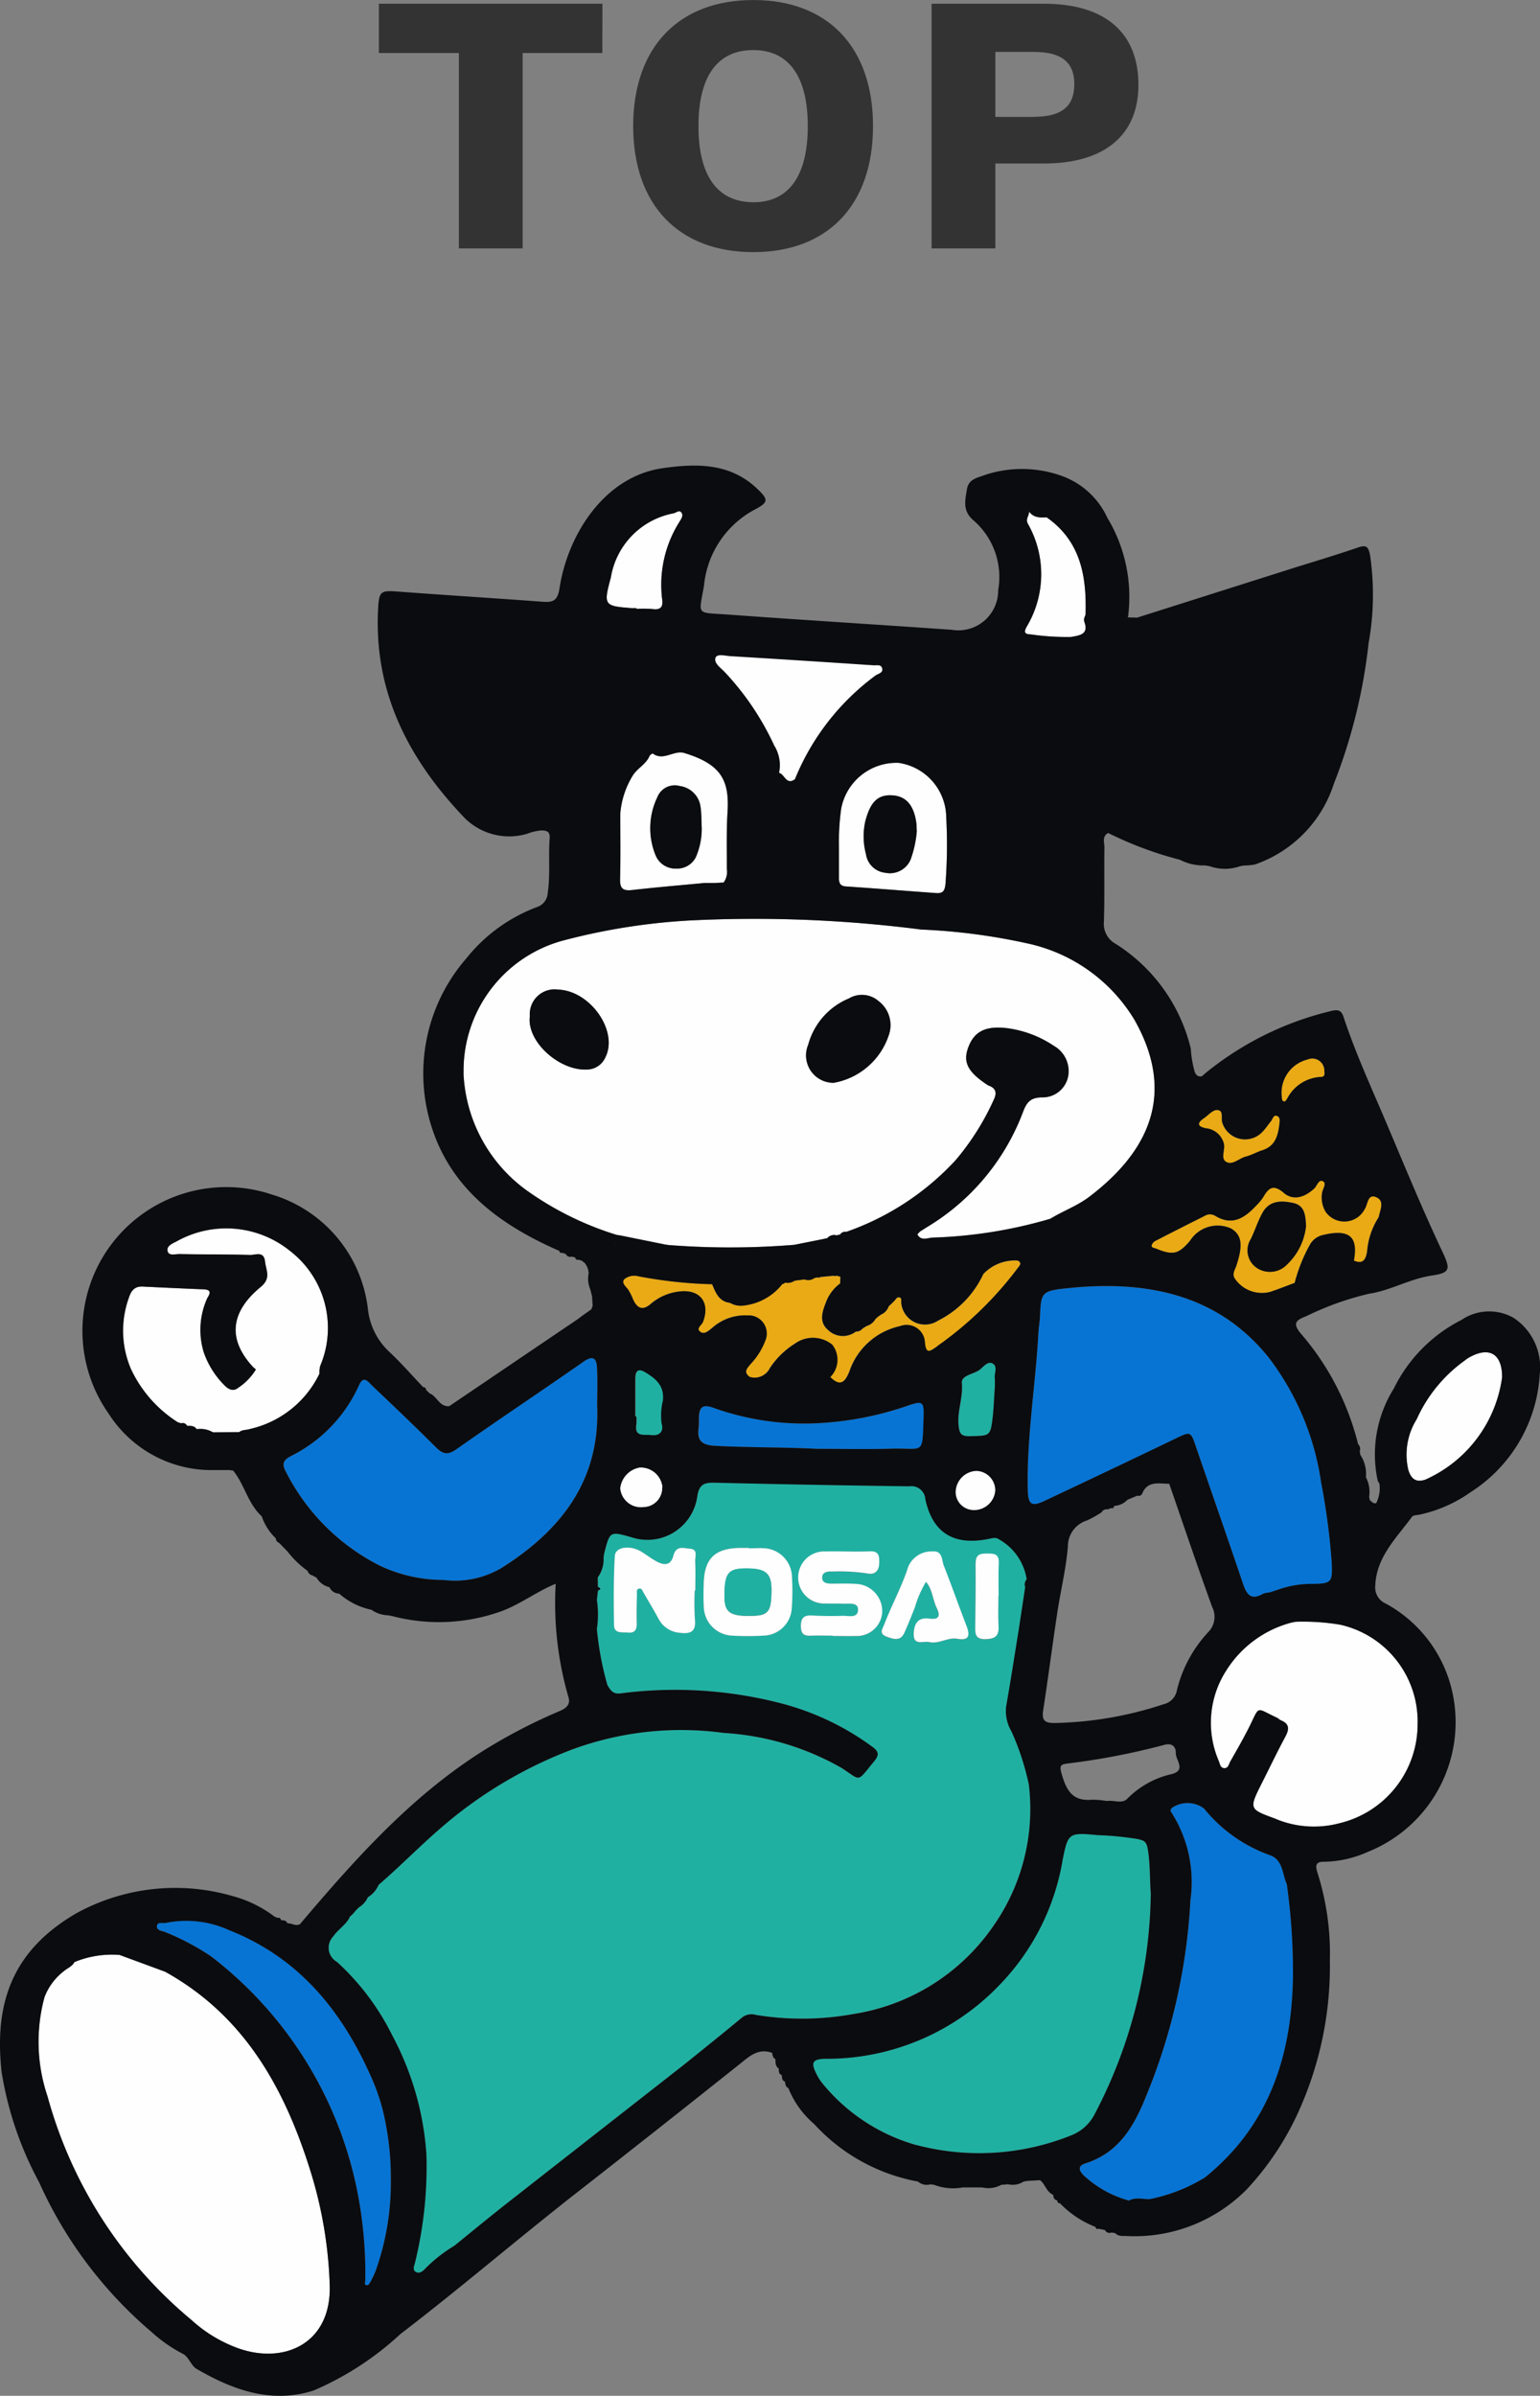 <svg xmlns="http://www.w3.org/2000/svg" width="78.933" height="122.778" viewBox="0 0 78.933 122.778">
  <rect x="0" y="0" width="78.933" height="122.778" fill="#808080" stroke="none"/>
  <g id="グループ_432" data-name="グループ 432" transform="translate(-1266 -9548.317)">
    <path id="パス_2208" data-name="パス 2208" d="M-8.123-12.54H-19.58v2.527h4.1V0h3.268V-10.013h4.085Zm7.733-.19c-3.819,0-6.156,2.413-6.156,6.46S-4.209.19-.39.19,5.747-2.223,5.747-6.27,3.429-12.73-.39-12.73Zm0,2.565c1.805,0,2.793,1.33,2.793,3.9s-.988,3.9-2.793,3.9C-2.214-2.375-3.2-3.7-3.2-6.27S-2.214-10.165-.39-10.165Zm14.9-2.375H8.749V0h3.268V-4.351h2.489c3.116,0,4.845-1.463,4.845-4.028C19.351-11.077,17.622-12.54,14.506-12.54Zm-.513,5.8H12.017V-10.07h1.976c1.444,0,2.071.551,2.071,1.653C16.064-7.3,15.437-6.745,13.993-6.745Z" transform="translate(1305 9561.048)" fill="#333"/>
    <path id="パス_2009" data-name="パス 2009" d="M47.993,114.664a15.725,15.725,0,0,1-.54-2.878,5,5,0,0,0,0-1.487l.056-.488,0,0c.183-.064.147-.125,0-.186q0-.243-.007-.486a1.555,1.555,0,0,0,.3-1,2.132,2.132,0,0,1,.035-.245c.288-1.13.288-1.129,1.411-.809a2.58,2.58,0,0,0,3.349-2.052c.087-.623.309-.762.876-.749q5,.117,10,.185a.713.713,0,0,1,.823.673c.382,1.722,1.461,2.371,3.214,2.028.189-.037.386-.111.559.015a2.849,2.849,0,0,1,1.421,2.049.4.4,0,0,0-.077.4l-.324,2.14c-.215,1.331-.42,2.665-.655,3.993a2.065,2.065,0,0,0,.277,1.265,13.285,13.285,0,0,1,.888,2.71A10.452,10.452,0,0,1,67.7,127.1a10.7,10.7,0,0,1-7.113,4.417,14.686,14.686,0,0,1-5.014.041.788.788,0,0,0-.693.151c-.973.808-1.962,1.6-2.945,2.392q-4.547,3.558-9.092,7.117c-.908.713-1.8,1.449-2.694,2.175a7.644,7.644,0,0,0-1.483,1.161c-.135.149-.31.294-.5.181s-.07-.317-.031-.506a20.621,20.621,0,0,0,.577-5.515,15.079,15.079,0,0,0-1.763-6.121,12.72,12.72,0,0,0-2.825-3.745.829.829,0,0,1-.194-1.295c.25-.37.644-.59.847-.983l-.015-.01.19-.177.131-.16.166-.166a1.158,1.158,0,0,0,.462-.521,1.389,1.389,0,0,0,.55-.633l-.006,0c1.1-.949,2.116-1.992,3.22-2.942a22.3,22.3,0,0,1,6.678-3.99,16.138,16.138,0,0,1,7.809-.857,13.789,13.789,0,0,1,6.041,1.8c1.014.661.748.747,1.647-.334.311-.374.232-.54-.158-.811a13.678,13.678,0,0,0-4.728-2.205,21.649,21.649,0,0,0-8.089-.48c-.411.058-.529-.165-.687-.42m4.474-4.857H52.5c0-.5.016-.993-.007-1.487-.011-.239.163-.62-.274-.648-.312-.02-.7-.19-.845.367-.112.43-.39.548-.882.275-.264-.146-.5-.329-.75-.484-.577-.354-1.34-.258-1.367.215-.067,1.181-.06,2.367-.04,3.551.007.436.4.346.7.373.378.035.471-.147.461-.488-.015-.495,0-.992.012-1.487,0-.1-.049-.237.1-.275s.173.087.226.18c.257.452.531.9.775,1.353a1.339,1.339,0,0,0,1.109.731c.544.066.827-.061.761-.688a14.188,14.188,0,0,1-.01-1.487m2.774-2.157v-.017c-.165,0-.331,0-.5,0-1.261.032-1.781.549-1.818,1.82-.012.413-.02.829.007,1.241a1.51,1.51,0,0,0,1.43,1.43,14.158,14.158,0,0,0,1.654,0,1.485,1.485,0,0,0,1.417-1.347,12.055,12.055,0,0,0,.011-1.736,1.5,1.5,0,0,0-1.378-1.39c-.274-.025-.552,0-.828,0m4.3,4.477v.021c.385,0,.771.01,1.156,0a1.3,1.3,0,0,0,1.381-1.221,1.4,1.4,0,0,0-1.353-1.446c-.411-.027-.825-.012-1.238-.012-.233,0-.487-.036-.488-.309s.256-.329.487-.314a10.068,10.068,0,0,1,1.8.092c.358.087.628-.068.638-.521.008-.377-.008-.632-.511-.605-.741.039-1.486-.015-2.229.007a1.335,1.335,0,1,0,.006,2.666c.3.009.606,0,.908.011s.742-.085.741.3c0,.468-.485.311-.783.321-.522.017-1.047.014-1.568-.015-.418-.024-.579.108-.577.552s.195.5.553.479.715,0,1.073,0m4.929.325c.508.128.953-.251,1.456-.164.665.114.646-.215.461-.692-.393-1.016-.752-2.046-1.153-3.059-.114-.288-.048-.771-.592-.723a1.293,1.293,0,0,0-1.223.769c-.324,1.022-.845,1.953-1.224,2.946-.1.259-.309.494.117.653.355.132.7.243.906-.207.189-.419.353-.849.529-1.274a5.534,5.534,0,0,1,.576-1.332c.337.385.338.907.553,1.342.2.409.111.614-.38.546-.6-.082-.782.279-.8.779-.018.621.471.362.771.417m3.566-2.371h.012c0-.549-.022-1.1.006-1.648.026-.509-.23-.509-.639-.513-.45,0-.551.156-.548.555.009,1.071,0,2.143-.018,3.214-.006.366.014.623.508.616s.715-.141.685-.659-.007-1.044-.007-1.565" transform="translate(1249.14 9520.012)" fill="#20b0a2"/>
    <path id="パス_2010" data-name="パス 2010" d="M55.414,62.644a16.075,16.075,0,0,1-4.679-2.318,7.832,7.832,0,0,1-3.195-5.983,6.9,6.9,0,0,1,5.022-6.77,32.366,32.366,0,0,1,6.483-1.045,66.692,66.692,0,0,1,11.947.46,31.156,31.156,0,0,1,5.549.733,8.48,8.48,0,0,1,5.383,3.885c1.968,3.474,1.091,6.488-2.313,9.073-.615.468-1.345.727-2,1.129a23.966,23.966,0,0,1-6.032.964c-.262.013-.588.193-.781-.167l.132-.142.369-.234a11.664,11.664,0,0,0,4.91-5.883c.194-.515.387-.743.951-.761a1.337,1.337,0,0,0,1.372-1.093,1.489,1.489,0,0,0-.739-1.549,5.588,5.588,0,0,0-2.364-.9c-1.14-.143-1.717.166-2.02.982-.281.757-.029,1.252.977,1.918a.36.36,0,0,0,.072.039c.38.133.42.386.261.718a13.061,13.061,0,0,1-1.963,3.11,13.815,13.815,0,0,1-5.571,3.658l-.025.01a.314.314,0,0,0-.33.149.246.246,0,0,0-.154.033.457.457,0,0,0-.489.138l-.177.041-1.466.293-.033.009a40.7,40.7,0,0,1-6.465.012l-.173-.026-2.3-.467-.162-.023m11.1-7.8A3.644,3.644,0,0,0,69.331,52.4a1.542,1.542,0,0,0-.521-1.741,1.3,1.3,0,0,0-1.527-.137A3.583,3.583,0,0,0,65.2,52.893a1.406,1.406,0,0,0,1.314,1.951M50.94,51.431c-.174,1.3,1.506,2.793,2.909,2.733a1.045,1.045,0,0,0,.962-.628c.677-1.334-.764-3.412-2.425-3.471a1.272,1.272,0,0,0-1.446,1.365" transform="translate(1242.221 9548.965)" fill="#fefefe"/>
    <path id="パス_2011" data-name="パス 2011" d="M117.786,99.839a1.05,1.05,0,0,0-.322.065c-.641.37-.855.013-1.042-.543-.782-2.323-1.594-4.636-2.388-6.954-.29-.847-.275-.832-1.09-.44q-3.347,1.609-6.708,3.189c-.641.3-.817.168-.834-.557-.062-2.708.4-5.382.546-8.077.014-.274.068-.547.08-.822.05-1.184.074-1.307,1.233-1.436,4.025-.448,7.788.185,10.475,3.517a13.772,13.772,0,0,1,2.7,6.412,35.026,35.026,0,0,1,.543,4.094c.053,1.025-.005,1.1-.985,1.113a5.1,5.1,0,0,0-1.86.328l-.345.112" transform="translate(1213.279 9530.091)" fill="#0774d4"/>
    <path id="パス_2012" data-name="パス 2012" d="M45.157,93.969c.158,3.872-1.911,6.443-5,8.366a4.684,4.684,0,0,1-2.88.553,7.657,7.657,0,0,1-3.215-.713,10.923,10.923,0,0,1-4.9-4.929c-.175-.375,0-.546.309-.708a7.464,7.464,0,0,0,3.478-3.628c.24-.534.468-.176.665.01,1.1,1.045,2.2,2.091,3.27,3.16.345.344.594.434,1.045.116,2.164-1.52,4.366-2.987,6.536-4.5.467-.326.655-.179.682.288.039.659.01,1.322.01,1.984" transform="translate(1251.448 9526.396)" fill="#0774d4"/>
    <path id="パス_2013" data-name="パス 2013" d="M128.513,118.548a11.469,11.469,0,0,1,2.3.153,5.084,5.084,0,0,1,3.961,5.094,5.22,5.22,0,0,1-4.012,5.079,5.088,5.088,0,0,1-3.217-.205c-.025-.01-.049-.025-.074-.034-1.35-.491-1.349-.491-.66-1.861.393-.779.769-1.567,1.182-2.335.206-.382.222-.659-.227-.842-.074-.031-.133-.1-.207-.135-1.1-.509-.858-.644-1.4.448-.306.612-.648,1.206-.986,1.8-.075.131-.1.347-.307.34s-.225-.225-.281-.36a4.946,4.946,0,0,1,.371-4.629,5.643,5.643,0,0,1,3.352-2.472l.21-.043" transform="translate(1203.889 9512.878)" fill="#fefefe"/>
    <path id="パス_2014" data-name="パス 2014" d="M15.42,88.155a6.48,6.48,0,0,1-2.4-2.727,4.976,4.976,0,0,1-.1-3.674c.119-.357.3-.571.7-.552,1.044.051,2.087.1,3.131.143.528.02.214.359.16.5a3.931,3.931,0,0,0-.157,2.731,4.466,4.466,0,0,0,1.032,1.659c.2.211.451.376.726.159a3.018,3.018,0,0,0,.909-.934c.009-.018-.106-.095-.156-.15-1.518-1.652-.857-3.046.4-4.081.559-.458.28-.844.231-1.3-.06-.563-.486-.34-.76-.347-1.213-.032-2.427-.018-3.64-.045-.2,0-.519.1-.59-.126-.092-.286.239-.411.436-.513a5.2,5.2,0,0,1,5.847.489,4.982,4.982,0,0,1,1.537,5.872,1.176,1.176,0,0,0-.042.406A5.235,5.235,0,0,1,19.115,88.5c-.177.061-.385.026-.543.16l-1.327.008-.031-.008a1.266,1.266,0,0,0-.8-.155l-.027-.009c-.118-.167-.293-.162-.468-.158l-.025-.009a.247.247,0,0,0-.3-.121l-.171-.053" transform="translate(1259.689 9533.05)" fill="#fefefe"/>
    <path id="パス_2015" data-name="パス 2015" d="M70.4,87.44c-.359-.253-.126-.457.051-.671a3.533,3.533,0,0,0,.741-1.182.928.928,0,0,0-.905-1.3,2.534,2.534,0,0,0-1.819.646c-.195.15-.416.379-.643.162-.163-.156.115-.314.178-.478.373-.977-.141-1.67-1.181-1.558a2.7,2.7,0,0,0-1.5.641c-.407.351-.682.233-.894-.207a3.311,3.311,0,0,0-.254-.517c-.126-.175-.379-.357-.2-.55a.819.819,0,0,1,.725-.142,22.915,22.915,0,0,0,3.771.406c.184.433.347.887.914.952a1.077,1.077,0,0,0,.672.144,2.934,2.934,0,0,0,2.016-1.111.171.171,0,0,0,.133-.068.654.654,0,0,0,.5-.1l.495-.065a.522.522,0,0,0,.507-.07l.163-.023.08.017.072-.038.678-.065.074.023.071-.028.2.059-.012.341-.008.01a2.093,2.093,0,0,0-.726.98c-.18.463-.357.981.1,1.382a1.09,1.09,0,0,0,1.44.094.4.4,0,0,0,.345-.159l.21-.127a.757.757,0,0,0,.452-.363l.185-.158a.063.063,0,0,0,.064-.048.73.73,0,0,0,.427-.438c.1-.094.2-.185.293-.284.073-.077.125-.2.25-.173.146.032.085.173.1.27a1.22,1.22,0,0,0,1.89.918,5.034,5.034,0,0,0,2.315-2.384,2.23,2.23,0,0,1,1.756-.695c.258.114.1.276.012.385a18.264,18.264,0,0,1-4.138,4.011c-.311.2-.588.485-.633-.236a.939.939,0,0,0-1.279-.8,3.537,3.537,0,0,0-2.581,2.3c-.259.679-.541.75-.988.308a1.253,1.253,0,0,0,.1-1.659,1.57,1.57,0,0,0-1.91-.055,4.216,4.216,0,0,0-1.289,1.26.867.867,0,0,1-1.028.448" transform="translate(1234.026 9531.438)" fill="#e9aa15"/>
    <path id="パス_2016" data-name="パス 2016" d="M77.729,98.466c-1.732-.087-3.466-.063-5.2-.152-.681-.035-.964-.235-.874-.914.025-.19.012-.385.019-.577.02-.51.215-.648.733-.461a13.816,13.816,0,0,0,5.77.765,16.629,16.629,0,0,0,4.19-.869c.759-.261.846-.216.819.558-.068,2.028.05,1.594-1.658,1.643-1.266.036-2.533.007-3.8.007" transform="translate(1230.165 9524.099)" fill="#0774d4"/>
    <path id="パス_2017" data-name="パス 2017" d="M129.729,75.207a3.755,3.755,0,0,0-.59,1.739c-.062.39-.187.694-.678.484.194-1.089-.088-1.677-1.593-1.312a1.012,1.012,0,0,0-.666.5,8.18,8.18,0,0,0-.777,1.951c-.412.153-.821.317-1.237.457a1.678,1.678,0,0,1-1.841-.69c-.136-.236.011-.422.079-.623.363-1.079.293-1.6-.266-1.931a1.671,1.671,0,0,0-2.1.631c-.589.691-.878.758-1.74.4-.093-.038-.249-.035-.227-.17a.4.4,0,0,1,.2-.228c.831-.429,1.666-.85,2.5-1.268a.521.521,0,0,1,.547-.02c.912.562,1.559.086,2.157-.563a2.375,2.375,0,0,0,.313-.383c.273-.465.5-.692,1.056-.227.5.423,1.087.217,1.562-.226.148-.138.229-.5.458-.364.192.112-.038.4-.059.611a1.439,1.439,0,0,0,.189.953,1.173,1.173,0,0,0,2-.147c.166-.242.141-.8.591-.607s.195.664.124,1.028m-3.719.449c-.028-.562-.071-1.048-.652-1.177-.609-.136-1.221-.138-1.577.494-.239.426-.383.9-.6,1.347a1.087,1.087,0,0,0,.358,1.518,1.219,1.219,0,0,0,1.515-.229,3.171,3.171,0,0,0,.951-1.953" transform="translate(1206.932 9535.491)" fill="#e9aa15"/>
    <path id="パス_2018" data-name="パス 2018" d="M100.153,93.3c-.043.614-.055,1.027-.1,1.435-.124,1.036-.131,1-1.176,1.023-.445.008-.531-.119-.578-.542-.082-.741.239-1.428.167-2.177-.04-.422.621-.448.932-.7.177-.146.394-.424.624-.317.3.139.108.488.131.744a4.453,4.453,0,0,1,0,.536" transform="translate(1216.839 9526.159)" fill="#20b0a2"/>
    <path id="パス_2019" data-name="パス 2019" d="M127.1,66.666c-.065.771-.242,1.275-.88,1.481-.287.093-.556.251-.847.325-.343.087-.682.453-1,.283s-.063-.61-.128-.925a1.052,1.052,0,0,0-.939-.807c-.439-.1-.437-.271-.1-.508.224-.157.458-.435.68-.428.371.013.182.441.278.673a1.221,1.221,0,0,0,2.066.425c.152-.157.271-.346.411-.516.1-.115.129-.368.336-.273.151.069.119.285.117.267" transform="translate(1204.491 9539.118)" fill="#e9aa15"/>
    <path id="パス_2020" data-name="パス 2020" d="M65.177,95.127c0-.636,0-1.271,0-1.907,0-.381.107-.606.541-.336.535.333.952.675.878,1.431a3.2,3.2,0,0,0-.064,1.2c.11.413-.136.634-.556.574-.33-.047-.857.132-.749-.544a2.721,2.721,0,0,0,0-.414Z" transform="translate(1233.398 9525.774)" fill="#20b0a2"/>
    <path id="パス_2021" data-name="パス 2021" d="M65.777,103.742a.982.982,0,0,1-.956,1.024,1.071,1.071,0,0,1-1.214-.962,1.214,1.214,0,0,1,.991-1.067,1.118,1.118,0,0,1,1.179,1" transform="translate(1234.183 9520.787)" fill="#fefefe"/>
    <path id="パス_2022" data-name="パス 2022" d="M98.961,105.082a.934.934,0,0,1-.959-.9,1.112,1.112,0,0,1,1.067-1.112,1,1,0,0,1,.97,1.011,1.09,1.09,0,0,1-1.077,1.005" transform="translate(1216.979 9520.622)" fill="#fefefe"/>
    <path id="パス_2023" data-name="パス 2023" d="M133.628,61.466c.032.153.007.29-.178.286a2.049,2.049,0,0,0-1.717,1.093c-.061.084-.1.215-.224.143-.05-.027-.064-.149-.065-.228a1.754,1.754,0,0,1,1.316-1.9.62.62,0,0,1,.868.609" transform="translate(1200.25 9541.757)" fill="#e9aa15"/>
    <path id="パス_2024" data-name="パス 2024" d="M67.914,36.1c-1.235.118-2.472.221-3.705.362-.473.053-.627-.087-.613-.568.03-1.126.009-2.252.012-3.378a4.412,4.412,0,0,1,.628-1.907c.233-.388.689-.586.871-1.021.024-.057.149-.135.168-.121.558.409,1.1-.217,1.653-.017,1.89.585,2.276,1.429,2.175,3.037-.06.96-.03,1.926-.037,2.889a.926.926,0,0,1-.162.7l-.493.025h-.5m-.135-2.844c-.02-.392-.01-.723-.059-1.044a1.236,1.236,0,0,0-1.065-1.081.955.955,0,0,0-1.148.573,3.654,3.654,0,0,0-.077,3.006,1.094,1.094,0,0,0,1.052.653,1.073,1.073,0,0,0,1-.591,3.644,3.644,0,0,0,.3-1.517" transform="translate(1234.189 9557.465)" fill="#fefefe"/>
    <path id="パス_2025" data-name="パス 2025" d="M86.041,34.8a12.2,12.2,0,0,1,.114-1.977,2.88,2.88,0,0,1,2.947-2.35,2.851,2.851,0,0,1,2.435,2.782,26.444,26.444,0,0,1-.035,3.382c-.035.432-.151.535-.51.508-1.534-.112-3.067-.235-4.6-.34-.307-.021-.352-.2-.351-.438,0-.551,0-1.1,0-1.567m3.986-.82c-.011-.193-.008-.332-.028-.467-.135-.928-.571-1.381-1.322-1.382-.706,0-1.04.411-1.285,1.32a3.558,3.558,0,0,0,.031,1.7,1.117,1.117,0,0,0,.988.953,1.157,1.157,0,0,0,1.294-.661,5.564,5.564,0,0,0,.322-1.458" transform="translate(1222.961 9556.938)" fill="#fefefe"/>
    <path id="パス_2026" data-name="パス 2026" d="M106.234,5.008c1.728,1.209,2.046,2.989,1.993,4.921,0,.149-.132.245-.062.441.223.626-.224.688-.687.767A12.725,12.725,0,0,1,105.4,11c-.406,0-.282-.234-.179-.419a5.233,5.233,0,0,0,.042-5.254c-.129-.248.077-.414.066-.624.225.328.564.316.9.3" transform="translate(1213.417 9569.823)" fill="#fefefe"/>
    <path id="パス_2027" data-name="パス 2027" d="M63.748,9.652c-.082,0-.165.005-.247,0-1.412-.106-1.451-.145-1.068-1.559a4.007,4.007,0,0,1,3.21-3.3c.142-.025.316-.214.43-.007.081.148-.039.3-.124.446a6.041,6.041,0,0,0-.884,3.964c.058.383-.074.563-.5.5a6.011,6.011,0,0,0-.822-.007Z" transform="translate(1234.874 9569.831)" fill="#fefefe"/>
    <path id="パス_2028" data-name="パス 2028" d="M113.263,157.521a5.562,5.562,0,0,1-2.334-1.3c-.241-.248-.3-.479.1-.606,2.082-.665,2.747-2.5,3.433-4.262a30.5,30.5,0,0,0,1.951-9.242,6.63,6.63,0,0,0-.939-4.424c-.1-.139-.117-.206.034-.319a1.421,1.421,0,0,1,1.6.06,7.616,7.616,0,0,0,3.388,2.395c.674.251.615.963.857,1.485a32.444,32.444,0,0,1,.313,4.975c-.1,3.976-1.3,7.476-4.519,10.063a8.64,8.64,0,0,1-2.812,1.1c-.357.016-.724-.115-1.069.075" transform="translate(1210.606 9503.571)" fill="#0774d4"/>
    <path id="パス_2029" data-name="パス 2029" d="M149.128,92.178a6.734,6.734,0,0,1-3.957,5.267c-.486.156-.718-.068-.853-.5a3.425,3.425,0,0,1,.427-2.6,7.462,7.462,0,0,1,2.344-2.924c.112-.078.216-.171.335-.238,1.038-.589,1.7-.2,1.7,1" transform="translate(1193.868 9526.702)" fill="#fefefe"/>
    <path id="パス_2030" data-name="パス 2030" d="M100.7,143.354a25.027,25.027,0,0,1-2.878,11.33,2.281,2.281,0,0,1-1.194,1.071,12.63,12.63,0,0,1-7.952.491,9.577,9.577,0,0,1-4.817-3.173,2.33,2.33,0,0,1-.269-.415c-.343-.644-.242-.832.477-.834a12.233,12.233,0,0,0,8.766-3.668,12.047,12.047,0,0,0,3.344-6.509c.282-1.422.324-1.418,1.793-1.285a16.05,16.05,0,0,1,2.052.2c.37.082.464.143.532.577.117.743.086,1.475.145,2.218" transform="translate(1224.283 9501.994)" fill="#20b0a2"/>
    <path id="パス_2031" data-name="パス 2031" d="M8.089,152.689l2.334.86c4.048,2.245,6.111,5.939,7.438,10.175a21.86,21.86,0,0,1,1,5.889c.093,3.016-2.366,4.086-4.732,3.219a7.166,7.166,0,0,1-2.308-1.393A22.646,22.646,0,0,1,4.4,159.946a8.727,8.727,0,0,1-.158-5.088,3.052,3.052,0,0,1,.982-1.327c.183-.159.432-.241.554-.474l0,0a5.05,5.05,0,0,1,2.313-.366" transform="translate(1264.041 9495.81)" fill="#fefefe"/>
    <path id="パス_2032" data-name="パス 2032" d="M28.082,162.416a13.473,13.473,0,0,1-.77,4.706,5.278,5.278,0,0,1-.281.594c-.034.066-.1.161-.158.16-.183,0-.1-.162-.1-.246a20.774,20.774,0,0,0-.166-3.052,20.139,20.139,0,0,0-7.737-13.557,12.646,12.646,0,0,0-2.333-1.239c-.162-.077-.456-.079-.445-.3.014-.264.3-.141.467-.181a5.287,5.287,0,0,1,3.233.374c3.586,1.412,5.805,4.16,7.307,7.582a10.408,10.408,0,0,1,.753,2.523,14.148,14.148,0,0,1,.229,2.634" transform="translate(1257.95 9497.552)" fill="#0774d4"/>
    <path id="パス_2033" data-name="パス 2033" d="M67.094,113.139a14.187,14.187,0,0,0,.01,1.487c.066.626-.216.754-.761.688a1.341,1.341,0,0,1-1.109-.731c-.245-.458-.518-.9-.775-1.353-.053-.093-.088-.214-.226-.18s-.1.178-.1.275c-.012.5-.028.992-.012,1.487.01.34-.083.523-.461.488-.293-.027-.69.063-.7-.373-.02-1.183-.027-2.37.04-3.551.027-.473.791-.569,1.367-.215.253.155.487.338.75.484.491.273.77.155.882-.275.145-.556.532-.387.845-.366.437.028.262.409.274.648.024.5.007.992.007,1.488Z" transform="translate(1234.513 9516.68)" fill="#fefefe"/>
    <path id="パス_2034" data-name="パス 2034" d="M74.469,111c.276,0,.553-.021.827,0a1.5,1.5,0,0,1,1.379,1.39,12.2,12.2,0,0,1-.011,1.736,1.485,1.485,0,0,1-1.418,1.347,14.274,14.274,0,0,1-1.654,0,1.511,1.511,0,0,1-1.429-1.43c-.027-.412-.019-.828-.007-1.241.036-1.27.556-1.787,1.818-1.82.165,0,.331,0,.5,0Zm0,3.465c1,.008,1.154-.17,1.162-1.3.007-.877-.279-1.129-1.281-1.131-.93,0-1.119.226-1.13,1.363-.008.856.235,1.065,1.249,1.073" transform="translate(1229.913 9516.664)" fill="#fefefe"/>
    <path id="パス_2035" data-name="パス 2035" d="M83.63,115.652c-.358,0-.717-.016-1.073,0s-.551-.045-.553-.48.158-.576.577-.552c.521.03,1.046.033,1.568.016.3-.01.782.147.783-.321,0-.385-.453-.288-.741-.3s-.606,0-.908-.012a1.335,1.335,0,1,1-.006-2.665c.742-.023,1.487.031,2.228-.007.5-.027.52.228.512.605-.009.452-.28.608-.638.521a10.023,10.023,0,0,0-1.8-.092c-.231-.014-.488.04-.487.314s.255.309.488.309c.413,0,.827-.015,1.238.012a1.4,1.4,0,0,1,1.353,1.446,1.3,1.3,0,0,1-1.381,1.221c-.385.011-.77,0-1.156,0Z" transform="translate(1225.047 9516.487)" fill="#fefefe"/>
    <path id="パス_2036" data-name="パス 2036" d="M92.837,115.979c-.3-.055-.79.2-.772-.417.014-.5.2-.862.8-.779.491.068.582-.137.38-.546-.214-.435-.217-.957-.553-1.342a5.553,5.553,0,0,0-.576,1.332c-.175.425-.339.855-.529,1.273-.2.451-.551.34-.906.207-.426-.158-.216-.393-.117-.653.38-.993.9-1.924,1.224-2.946a1.293,1.293,0,0,1,1.223-.769c.543-.047.477.435.591.723.4,1.013.76,2.042,1.153,3.059.185.477.2.807-.46.692-.5-.086-.948.293-1.456.164" transform="translate(1220.77 9516.484)" fill="#fefefe"/>
    <path id="パス_2037" data-name="パス 2037" d="M101.2,113.717c0,.522-.023,1.046.007,1.565s-.2.652-.685.659-.514-.25-.508-.616c.016-1.071.027-2.143.018-3.214,0-.4.1-.56.548-.555.409,0,.665,0,.639.513-.028.548-.007,1.1-.007,1.648Z" transform="translate(1215.973 9516.375)" fill="#fefefe"/>
    <path id="パス_2038" data-name="パス 2038" d="M128.722,76.038c-.239.426-.383.9-.6,1.347a1.086,1.086,0,0,0,.358,1.518A1.218,1.218,0,0,0,130,78.674a3.171,3.171,0,0,0,.951-1.953c-.028-.562-.071-1.048-.652-1.178-.609-.136-1.221-.138-1.577.494" transform="translate(1201.99 9534.426)" fill="#0b0c0f"/>
    <path id="パス_2039" data-name="パス 2039" d="M77.571,43.671a2.531,2.531,0,0,0-2.661.111A7.772,7.772,0,0,0,71.44,47.3a6.355,6.355,0,0,0-.823,4.731c.161-.031.322-.064.483-.093-.161.029-.322.062-.483.093l.087.148a1.153,1.153,0,0,1,.153.281,1.153,1.153,0,0,0-.153-.281,1.7,1.7,0,0,1-.166.993.884.884,0,0,0,.253-.213.884.884,0,0,1-.253.213c-.157.04-.236-.08-.334-.162l-.042-.055.042.055-.027-.167a1.607,1.607,0,0,0-.167-.994,1.149,1.149,0,0,1-.3-.854,1.151,1.151,0,0,0,.3.854,1.79,1.79,0,0,0-.294-1.166.338.338,0,0,0-.027-.158.441.441,0,0,1-.044-.04.441.441,0,0,0,.044.04.344.344,0,0,0-.077-.377l-.006-.013A13.667,13.667,0,0,0,66.69,44.5c-.473-.548-.249-.712.244-.9a15.233,15.233,0,0,1,3.24-1.161c1.093-.16,2.081-.762,3.2-.929.962-.142.988-.311.542-1.255-1.007-2.133-1.905-4.319-2.823-6.487-.771-1.821-1.607-3.628-2.23-5.514-.112-.34-.282-.39-.62-.307a16.084,16.084,0,0,0-6.471,3.2l.087.039-.087-.039L61.6,31.3c-.175.019-.267-.015-.36-.215a5.55,5.55,0,0,1-.206-1.206A8.771,8.771,0,0,0,57.168,24.5a1.165,1.165,0,0,1-.587-1.134c.041-1.267.008-2.536.026-3.8,0-.249-.132-.562.192-.738A18.625,18.625,0,0,0,60.474,20.2a2.63,2.63,0,0,0,1.293.291.9.9,0,0,0-.063-.1.667.667,0,0,0-.139-.137.667.667,0,0,1,.139.137.9.9,0,0,1,.063.1L62,20.53a.91.91,0,0,0,.193.025A.91.91,0,0,1,62,20.53a2.325,2.325,0,0,0,1.562,0l.2-.036a2.779,2.779,0,0,0,.566-.054,6.471,6.471,0,0,0,4.04-4.136,27.916,27.916,0,0,0,1.779-7.2,13.98,13.98,0,0,0,.076-4.51c-.088-.444-.188-.544-.625-.394-1.162.4-2.341.746-3.512,1.117q-3.9,1.236-7.8,2.475l-.472-.012a7.866,7.866,0,0,0-1.061-5.114,4.1,4.1,0,0,0-2.233-2.1A6.049,6.049,0,0,0,50.567.452c-.467.18-.921.214-1.01.778s-.235,1.1.351,1.587a3.845,3.845,0,0,1,1.254,3.566,2.039,2.039,0,0,1-2.376,2.032c-3.84-.268-7.683-.505-11.523-.783-1.621-.117-1.44.067-1.178-1.494A4.948,4.948,0,0,1,38.656,2.27c.745-.388.748-.521.144-1.093C37.409-.141,35.7-.111,33.991.129c-3.084.432-4.909,3.514-5.308,6.133-.1.659-.319.758-.878.716-2.468-.185-4.939-.335-7.407-.521-.9-.067-.974-.023-1.021.939-.206,4.191,1.533,7.588,4.325,10.544a3.232,3.232,0,0,0,3.318.928,2.73,2.73,0,0,1,.714-.171c.3,0,.465.063.439.409-.07.932.039,1.867-.1,2.8a.8.8,0,0,1-.554.72A8.39,8.39,0,0,0,23.9,25.257,8.987,8.987,0,0,0,22,33.475c.929,3.465,3.535,5.4,6.656,6.765l.008,0c.023.072.051.135.147.1l.19.064a.472.472,0,0,1,.092,0,.515.515,0,0,0-.092,0,.25.25,0,0,0,.308.135.285.285,0,0,0-.059-.073.285.285,0,0,1,.059.073l.164.039c.031.074.063.147.167.116l-.112-.077.112.077.17.047.162.126a.919.919,0,0,1,.2.529c.032-.05.062-.115.092-.176-.03.061-.06.126-.092.176a1.378,1.378,0,0,0,.084.823l.089.345a.525.525,0,0,1,.1.116.525.525,0,0,0-.1-.116c.01.163.021.325.032.488l-.065.186h0l-.468.329a.169.169,0,0,1,.043-.007.169.169,0,0,0-.043.007l-.2.154a.782.782,0,0,1,.113.335.782.782,0,0,0-.113-.335L23.029,48.2l-.01,0a.982.982,0,0,1-.47.176.982.982,0,0,0,.47-.176c-.5.045-.615-.507-.994-.65l.025.1c.024.1.048.2.077.29-.028-.092-.052-.191-.077-.29l-.025-.1-.015-.015-.149-.146-.021-.018-.049-.047.049.047a.137.137,0,0,0-.147-.142l-.024-.023c-.567-.6-1.109-1.219-1.708-1.782a3.5,3.5,0,0,1-1.1-2.166,6.966,6.966,0,0,0-4.922-5.9A7.369,7.369,0,0,0,5.574,48.594a6.257,6.257,0,0,0,5.2,2.884l.493,0a.527.527,0,0,1,.123-.1.263.263,0,0,1,.123-.036.263.263,0,0,0-.123.036.527.527,0,0,0-.123.1l.495,0a.464.464,0,0,0-.125-.1.464.464,0,0,1,.125.1l.19.028a2.085,2.085,0,0,1,.617.337,1.988,1.988,0,0,1,.249.236,1.988,1.988,0,0,0-.249-.236,2.085,2.085,0,0,0-.617-.337c.586.718.756,1.7,1.462,2.338a2.85,2.85,0,0,0,.731,1.141.509.509,0,0,1,.1.021.509.509,0,0,0-.1-.021c-.009.131.088.183.178.24a.322.322,0,0,0,.016-.059.322.322,0,0,1-.016.059l.028.027c.059-.014.1-.01.121.011-.022-.022-.062-.026-.121-.011l.13.133.023.027c.131-.029.187.015.213.088-.026-.073-.082-.117-.213-.088l.238.243a4.918,4.918,0,0,0,1.023.988.33.33,0,0,0,.245.231.221.221,0,0,0-.024-.136.221.221,0,0,1,.024.136l.051-.058-.048.061.214.115a.222.222,0,0,0-.066-.088.222.222,0,0,1,.066.088,1.022,1.022,0,0,0,.658.487h0a.558.558,0,0,0,.5.329,3.6,3.6,0,0,0,1.655.829,2.675,2.675,0,0,0,.47-.017,2.673,2.673,0,0,1-.47.017,1.545,1.545,0,0,0,.834.282.633.633,0,0,0-.05-.117.633.633,0,0,1,.05.117l.21.035a9.422,9.422,0,0,0,5.419-.176c1.07-.341,1.949-1.058,2.979-1.473a.464.464,0,0,0-.068-.077.22.22,0,0,0-.2-.052.22.22,0,0,1,.2.052.464.464,0,0,1,.068.077l0,0c.018.029.037.058.057.087-.02-.029-.039-.057-.057-.087a17.316,17.316,0,0,0,.645,5.779c.117.35-.026.564-.425.735A28,28,0,0,0,24.55,66c-3.595,2.323-6.4,5.477-9.135,8.7.05,0,.1,0,.15,0a1.773,1.773,0,0,0,.427-.046,1.773,1.773,0,0,1-.427.046c-.049,0-.1,0-.15,0l-.006.022c-.226.168-.443-.029-.665-.016a.678.678,0,0,0,.206.157.678.678,0,0,1-.206-.157L14.73,74.7c-.059-.147-.189-.151-.318-.155a.249.249,0,0,0,.167.142.249.249,0,0,1-.167-.142l-.013-.008c-.021-.077-.049-.142-.15-.106l.022.015-.022-.015-.169-.063a1.229,1.229,0,0,1-.588.067,1.229,1.229,0,0,0,.588-.067A6.215,6.215,0,0,0,11.892,73.3a10.534,10.534,0,0,0-7.984.893C.515,76.165-.293,78.949.085,82.341A17.689,17.689,0,0,0,2,87.964a21.742,21.742,0,0,0,5.766,7.683,7.516,7.516,0,0,0,1.6,1.117c.294.135.441.617.691.763,1.863,1.089,3.857,1.816,6.023,1.118a15.55,15.55,0,0,0,4.445-2.893c3.085-2.362,6.035-4.9,9.1-7.293q4.148-3.242,8.264-6.522c.481-.381.962-.863,1.687-.592.023.122.032.252.166.316.012.179-.008.37.175.487,0-.046,0-.093,0-.139,0,.045,0,.092,0,.139l0,0c.007,0,.011.009.017.013s-.01-.009-.017-.013c0,.136-.01.277.154.338.011.132,0,.273.164.33.021.128.021.267.171.328a.872.872,0,0,1,.578.185,1.865,1.865,0,0,1,.258.245c.108.119.211.248.325.363-.114-.114-.217-.243-.325-.363a1.865,1.865,0,0,0-.258-.245.872.872,0,0,0-.578-.185,4.693,4.693,0,0,0,1.318,1.84.369.369,0,0,1,.017-.268.369.369,0,0,0-.017.268,9.54,9.54,0,0,0,5.33,2.956.674.674,0,0,0,.635.14l.191.026a2.691,2.691,0,0,0,1.464.133l.332,0,.336,0,.331,0a.635.635,0,0,1,.114-.074.635.635,0,0,0-.114.074,1.357,1.357,0,0,0,.974-.131h0l.349-.031a1.032,1.032,0,0,0,.8-.138l.2-.035.643-.035c.267.208.327.6.665.745.023.122.042.248.194.283a.316.316,0,0,0-.077-.205.313.313,0,0,1,.077.205l.031.031,0,0,0,0c0,.085.039.128.127.12a5.058,5.058,0,0,0,1.822,1.215l.107.066-.107-.066c.026.068.05.139.148.092l.341.07a.249.249,0,0,0,.331.124l.2.037c.148.167.352.138.54.143A8.09,8.09,0,0,0,63.9,88.342a14.779,14.779,0,0,0,2.763-4.226,18.063,18.063,0,0,0,1.5-7.506,13.665,13.665,0,0,0-.634-4.492c-.122-.379-.1-.578.35-.568a5.691,5.691,0,0,0,2.227-.505,7.16,7.16,0,0,0,4.276-8.432A6.839,6.839,0,0,0,71.03,58.32a.9.9,0,0,1-.541-.909c.055-1.489,1.089-2.45,1.881-3.539.062-.085.252-.083.385-.109a7.109,7.109,0,0,0,2.614-1.148,7.693,7.693,0,0,0,3.553-6.079,3.029,3.029,0,0,0-1.351-2.866M57.792,68.308c-.281.3-.683.068-1.066.129a4.264,4.264,0,0,0-.781-.065c-1.009.088-1.306-.536-1.54-1.36-.122-.431,0-.45.333-.5a35.871,35.871,0,0,0,4.913-.946c.357-.105.622.018.616.42-.006.364.543.871-.209,1.071a4.589,4.589,0,0,0-2.266,1.251m4.1-8.486a6.656,6.656,0,0,0-1.57,2.942.893.893,0,0,1-.674.711,18.905,18.905,0,0,1-5.564.964c-.5.007-.7-.1-.617-.638.256-1.67.473-3.346.725-5.017.171-1.134.452-2.256.542-3.395a1.39,1.39,0,0,1,.994-1.335,5.791,5.791,0,0,0,.707-.395l.028-.015a.283.283,0,0,1,.306-.152l.2-.07.037-.026-.037.026c.093.035.119-.022.133-.1l.022-.012A.984.984,0,0,0,57.787,53l.506-.211a.2.2,0,0,0,.257-.124.367.367,0,0,0-.08,0,.367.367,0,0,1,.08,0c.285-.658.863-.484,1.379-.486.73,2.105,1.439,4.218,2.2,6.311a1.117,1.117,0,0,1-.239,1.328m3.518-2.18h0l-.345.112a1.035,1.035,0,0,0-.322.065c-.641.37-.855.013-1.042-.543-.782-2.323-1.594-4.636-2.388-6.954-.291-.847-.275-.832-1.09-.44q-3.347,1.61-6.708,3.189c-.641.3-.817.168-.834-.557-.062-2.708.4-5.382.546-8.077.014-.275.068-.547.08-.822.05-1.184.074-1.307,1.232-1.436,4.026-.448,7.789.185,10.476,3.517a13.772,13.772,0,0,1,2.7,6.412,35.054,35.054,0,0,1,.543,4.094c.053,1.026-.005,1.1-.985,1.113a5.1,5.1,0,0,0-1.86.328m2.468-26.595c.032.152.007.29-.178.286a2.049,2.049,0,0,0-1.716,1.093c-.061.084-.1.215-.224.143-.049-.028-.064-.149-.065-.228a1.754,1.754,0,0,1,1.316-1.9.62.62,0,0,1,.868.609M65.8,37.274c.5.422,1.087.216,1.562-.226.148-.137.229-.5.458-.364.193.112-.038.4-.059.611a1.439,1.439,0,0,0,.188.953,1.173,1.173,0,0,0,2-.146c.166-.242.141-.8.591-.608s.195.664.124,1.028a.929.929,0,0,0,.2.027.929.929,0,0,1-.2-.027,3.761,3.761,0,0,0-.59,1.739c-.062.39-.187.694-.678.484.194-1.09-.089-1.677-1.593-1.312a1.009,1.009,0,0,0-.665.5,8.161,8.161,0,0,0-.778,1.951c-.412.153-.821.317-1.237.457a1.68,1.68,0,0,1-1.841-.691c-.136-.236.012-.422.079-.623.364-1.079.293-1.6-.265-1.931a1.671,1.671,0,0,0-2.1.631c-.589.691-.878.758-1.741.4-.093-.038-.249-.034-.227-.17a.4.4,0,0,1,.2-.228q1.246-.643,2.5-1.268a.521.521,0,0,1,.547-.02c.912.562,1.559.086,2.157-.563a2.376,2.376,0,0,0,.313-.383c.273-.464.5-.691,1.056-.227m-4.1-3.816c.224-.157.458-.435.68-.428.371.013.182.441.278.674a1.221,1.221,0,0,0,2.066.425c.152-.157.271-.346.411-.515.1-.115.129-.368.336-.273.151.069.119.285.117.267-.066.771-.242,1.275-.88,1.481-.287.093-.556.251-.847.325-.343.087-.682.453-1,.283s-.063-.61-.128-.925a1.053,1.053,0,0,0-.939-.807c-.439-.1-.437-.27-.1-.508M36.6,21.392h-.5c-1.235.118-2.473.221-3.706.362-.473.054-.626-.087-.613-.568.031-1.125.009-2.252.013-3.378a4.406,4.406,0,0,1,.628-1.907c.232-.388.688-.586.871-1.021.023-.057.149-.135.167-.122.558.41,1.1-.217,1.654-.016h0c1.89.585,2.276,1.429,2.174,3.037-.06.96-.03,1.926-.036,2.889a.93.93,0,0,1-.162.7c.011.015.023.03.035.044-.012-.014-.024-.029-.035-.044l-.494.025h0m6.755.175c-.307-.021-.352-.2-.351-.438,0-.551,0-1.1,0-1.568a12.318,12.318,0,0,1,.114-1.977,2.881,2.881,0,0,1,2.948-2.35A2.851,2.851,0,0,1,48.5,18.016a26.443,26.443,0,0,1-.035,3.382c-.035.432-.151.535-.51.509-1.534-.112-3.067-.235-4.6-.34M55.644,7.574c0,.149-.132.245-.062.442.223.626-.224.688-.687.767a12.729,12.729,0,0,1-2.077-.133c-.406,0-.282-.234-.179-.42a5.232,5.232,0,0,0,.042-5.253c-.129-.248.077-.414.066-.624.225.327.564.316.9.3,1.729,1.209,2.046,2.989,1.994,4.92M31.307,5.747a4.007,4.007,0,0,1,3.211-3.3c.141-.026.316-.215.429-.007.081.148-.039.3-.124.446a6.042,6.042,0,0,0-.884,3.965c.058.382-.074.563-.495.5a6.019,6.019,0,0,0-.823-.007v-.04c-.082,0-.165.005-.247,0-1.412-.106-1.451-.145-1.068-1.559M23.761,31.131a6.9,6.9,0,0,1,5.022-6.77,32.361,32.361,0,0,1,6.483-1.045,66.736,66.736,0,0,1,11.947.46,31.162,31.162,0,0,1,5.549.734A8.481,8.481,0,0,1,58.145,28.4c1.968,3.474,1.091,6.488-2.313,9.073-.615.467-1.345.727-2,1.128a2.9,2.9,0,0,0,.29.082,2.9,2.9,0,0,1-.29-.082,23.94,23.94,0,0,1-6.032.965c-.262.012-.589.193-.781-.168l.132-.142.368-.233c-.005-.363-.064-.757.435-.772-.5.014-.44.408-.435.772a11.67,11.67,0,0,0,4.91-5.883c.194-.515.387-.744.951-.761a1.336,1.336,0,0,0,1.371-1.093,1.49,1.49,0,0,0-.739-1.549,5.591,5.591,0,0,0-2.364-.9c-1.139-.143-1.717.166-2.02.982-.281.757-.028,1.252.977,1.918a.351.351,0,0,0,.072.04c.38.132.421.386.261.717a13.077,13.077,0,0,1-1.963,3.11,13.811,13.811,0,0,1-5.572,3.658h0l-.025.01a.316.316,0,0,0-.33.149.247.247,0,0,0-.154.033.458.458,0,0,0-.489.137l-.177.041a1.461,1.461,0,0,0-.008.232c0,.159-.007.3-.152.289.145.014.153-.13.152-.289a1.461,1.461,0,0,1,.008-.232l-1.466.293-.034.009a40.691,40.691,0,0,1-6.464.013c-.057.106-.2.144-.265.243.064-.1.208-.137.265-.243l-.173-.026-2.3-.466a1.369,1.369,0,0,1,.151.138,1.369,1.369,0,0,0-.151-.138l-.163-.023c-.005.393-.1.62-.338.6.234.019.333-.207.338-.6a16.075,16.075,0,0,1-4.679-2.318,7.835,7.835,0,0,1-3.195-5.984M50.987,46.746a4.4,4.4,0,0,1,0,.537c-.043.614-.055,1.026-.1,1.434-.124,1.036-.131,1-1.177,1.024-.445.008-.531-.12-.578-.542-.082-.741.238-1.428.167-2.177-.04-.422.621-.447.931-.7.178-.146.394-.424.625-.317.3.139.108.488.13.744m.029,5.776a1.09,1.09,0,0,1-1.077,1.005.933.933,0,0,1-.959-.9,1.111,1.111,0,0,1,1.066-1.112,1,1,0,0,1,.97,1.011m-2.974-7.391c-.311.2-.588.485-.633-.236a.939.939,0,0,0-1.279-.8,3.537,3.537,0,0,0-2.581,2.3c-.259.679-.541.751-.988.308a1.253,1.253,0,0,0,.1-1.659,1.569,1.569,0,0,0-1.91-.054,4.209,4.209,0,0,0-1.289,1.259.867.867,0,0,1-1.028.448c-.359-.253-.126-.457.051-.671a3.536,3.536,0,0,0,.741-1.182.929.929,0,0,0-.905-1.3,2.534,2.534,0,0,0-1.819.646c-.195.15-.416.379-.643.162-.163-.156.115-.314.178-.478.373-.977-.141-1.67-1.181-1.558a2.7,2.7,0,0,0-1.5.641c-.406.351-.682.233-.894-.207a3.356,3.356,0,0,0-.254-.517c-.127-.174-.379-.357-.2-.55a.819.819,0,0,1,.725-.142,22.914,22.914,0,0,0,3.771.406c.184.433.347.887.914.952a.957.957,0,0,0-.055-.4.949.949,0,0,1,.055.4,1.077,1.077,0,0,0,.672.144,2.745,2.745,0,0,1,.408-.453,2.745,2.745,0,0,0-.408.453,2.934,2.934,0,0,0,2.016-1.111.171.171,0,0,0,.133-.068.653.653,0,0,0,.5-.1l.5-.065a.522.522,0,0,0,.507-.07L41.9,41.6c0-.015.009-.029.013-.041.014-.037.03-.061.049-.067-.019.005-.034.03-.049.067,0,.012-.009.026-.013.041l.08.017.072-.038a.27.27,0,0,0-.049-.072.27.27,0,0,1,.049.072l.678-.065.073.023.072-.028c-.025-.035-.05-.052-.074-.051.024,0,.049.016.074.051l.2.059c.128.089.146.175.08.258.065-.083.047-.169-.08-.258l-.012.341-.008.01a2.093,2.093,0,0,0-.726.98c-.18.463-.357.981.1,1.382a1.089,1.089,0,0,0,1.44.094.4.4,0,0,0,.345-.159h0l.21-.127a.757.757,0,0,0,.452-.363l.185-.158a.063.063,0,0,0,.064-.048.73.73,0,0,0,.427-.438c-.038,0-.076,0-.113,0,.037,0,.075,0,.113,0,.1-.094.2-.185.293-.284.073-.077.125-.2.25-.173.146.032.085.173.1.27a1.22,1.22,0,0,0,1.89.918,5.034,5.034,0,0,0,2.315-2.384,2.228,2.228,0,0,1,1.756-.694c.258.113.1.275.012.385a18.272,18.272,0,0,1-4.138,4.011m-5.7,3.918a16.634,16.634,0,0,0,4.19-.869c.759-.261.846-.216.819.558-.069,2.028.05,1.594-1.658,1.643-1.266.036-2.533.007-3.8.007-1.732-.087-3.466-.063-5.2-.152-.681-.035-.964-.235-.874-.914.025-.19.011-.385.019-.577.02-.51.215-.648.733-.461a13.82,13.82,0,0,0,5.771.765m-8.411.059c.11.413-.136.634-.556.574-.329-.047-.857.132-.749-.544a2.651,2.651,0,0,0,0-.413h-.055c0-.636,0-1.271,0-1.907,0-.381.107-.606.541-.336.535.333.951.675.878,1.431a3.2,3.2,0,0,0-.064,1.2m.028,3.244A.981.981,0,0,1,33,53.376a1.071,1.071,0,0,1-1.214-.962,1.214,1.214,0,0,1,.991-1.067,1.118,1.118,0,0,1,1.179,1.005M12.8,49.375c-.177.061-.385.026-.543.159l-1.327.008-.031-.007a1.267,1.267,0,0,0-.8-.155l-.028-.01c-.044,0-.088.006-.132.006.043,0,.088,0,.132-.006-.117-.167-.293-.161-.468-.157L9.584,49.2a.247.247,0,0,0-.3-.121l-.171-.053a6.484,6.484,0,0,1-2.4-2.727,4.978,4.978,0,0,1-.1-3.674c.119-.357.3-.571.7-.552,1.043.051,2.087.1,3.13.142.528.02.214.359.16.5a3.928,3.928,0,0,0-.157,2.731,4.454,4.454,0,0,0,1.032,1.658c.2.211.451.377.726.159a3,3,0,0,0,.908-.934c.009-.018-.105-.095-.156-.15-1.518-1.652-.857-3.046.4-4.081.558-.458.28-.844.231-1.3-.06-.563-.486-.34-.76-.347-1.212-.032-2.426-.019-3.639-.045-.2,0-.519.1-.59-.126-.092-.286.239-.411.435-.513a5.2,5.2,0,0,1,5.847.489,4.982,4.982,0,0,1,1.537,5.872,1.175,1.175,0,0,0-.042.406A5.237,5.237,0,0,1,12.8,49.375m12.8,7.18a4.685,4.685,0,0,1-2.88.553,7.655,7.655,0,0,1-3.215-.713,10.923,10.923,0,0,1-4.9-4.929c-.175-.375,0-.546.309-.708A7.463,7.463,0,0,0,18.4,47.131c.24-.534.468-.177.664.01,1.1,1.045,2.2,2.091,3.271,3.16.345.344.593.434,1.045.117,2.164-1.521,4.366-2.987,6.535-4.5.467-.326.655-.18.683.288.038.659.01,1.322.01,1.984.157,3.872-1.911,6.443-5,8.366M19.049,82.634a10.415,10.415,0,0,1,.753,2.523,14.147,14.147,0,0,1,.229,2.634,13.459,13.459,0,0,1-.77,4.707,5.286,5.286,0,0,1-.281.594c-.034.065-.1.16-.158.16-.183,0-.1-.163-.1-.246a20.774,20.774,0,0,0-.166-3.052A20.139,20.139,0,0,0,10.821,76.4a12.614,12.614,0,0,0-2.333-1.238c-.162-.077-.456-.079-.445-.3.014-.263.3-.14.467-.18a5.286,5.286,0,0,1,3.233.374c3.586,1.412,5.805,4.159,7.307,7.582M9.861,95.072A22.645,22.645,0,0,1,2.437,83.58a8.727,8.727,0,0,1-.158-5.088,3.052,3.052,0,0,1,.981-1.327c.183-.159.433-.241.554-.474a.842.842,0,0,0-.169-.018.842.842,0,0,1,.169.018l0,0c0-.063-.006-.125-.007-.184,0,.059,0,.121.007.184a5.05,5.05,0,0,1,2.313-.366l2.334.86c4.048,2.245,6.111,5.94,7.438,10.176a21.879,21.879,0,0,1,1,5.888c.093,3.016-2.366,4.085-4.733,3.219a7.172,7.172,0,0,1-2.308-1.393M38.717,79.39a.788.788,0,0,0-.693.151c-.973.808-1.962,1.6-2.945,2.392a.432.432,0,0,0,.165.326.353.353,0,0,0,.138.055.353.353,0,0,1-.138-.055.432.432,0,0,1-.165-.326q-4.547,3.558-9.092,7.117c-.908.713-1.8,1.449-2.694,2.175a1.493,1.493,0,0,1,.074.184,1.493,1.493,0,0,0-.074-.184,7.632,7.632,0,0,0-1.483,1.161c-.135.149-.31.294-.5.181s-.07-.317-.031-.506a20.622,20.622,0,0,0,.577-5.515,15.071,15.071,0,0,0-1.763-6.121,12.72,12.72,0,0,0-2.825-3.745.829.829,0,0,1-.194-1.295c.25-.37.644-.59.847-.983l-.015-.01.19-.177-.207-.013.207.013.131-.16a.856.856,0,0,0-.076-.077.856.856,0,0,1,.076.077l.166-.166a.451.451,0,0,0-.058-.2.451.451,0,0,1,.058.2,1.159,1.159,0,0,0,.462-.522,1.383,1.383,0,0,0,.55-.633h0c1.1-.948,2.113-1.989,3.215-2.938a22.315,22.315,0,0,1,6.678-3.99,16.139,16.139,0,0,1,7.809-.857,13.787,13.787,0,0,1,6.041,1.8c1.014.661.748.747,1.647-.334.311-.374.232-.54-.158-.811A13.682,13.682,0,0,0,39.909,63.4a21.649,21.649,0,0,0-8.089-.48c-.411.058-.529-.165-.687-.42a1.493,1.493,0,0,0-.772.288,1.493,1.493,0,0,1,.772-.288,15.725,15.725,0,0,1-.54-2.878c-.015,0-.028-.014-.043-.019.015.006.028.014.043.019a5,5,0,0,0,0-1.487c.018-.162.037-.324.056-.486.177-.063.14-.124-.006-.184,0,.031,0,.062,0,.093,0-.031,0-.062,0-.093l-.007-.485a1.558,1.558,0,0,0,.3-1,2.132,2.132,0,0,1,.035-.245c.288-1.13.289-1.129,1.411-.809a2.58,2.58,0,0,0,3.349-2.052c.087-.623.309-.762.875-.749q5,.117,10,.185a.713.713,0,0,1,.823.673c.382,1.722,1.46,2.371,3.214,2.028.189-.037.385-.111.559.015a2.849,2.849,0,0,1,1.421,2.049.4.4,0,0,0-.077.4.294.294,0,0,0,.072-.089.294.294,0,0,1-.072.089l-.324,2.14a.312.312,0,0,0,.258-.208.312.312,0,0,1-.258.208c-.216,1.331-.42,2.665-.655,3.993a2.068,2.068,0,0,0,.277,1.265,13.279,13.279,0,0,1,.888,2.711,10.451,10.451,0,0,1-1.883,7.354,10.7,10.7,0,0,1-7.113,4.417,14.687,14.687,0,0,1-5.014.041m8.239,6.673a9.577,9.577,0,0,1-4.817-3.173,2.331,2.331,0,0,1-.269-.415c-.343-.644-.242-.832.477-.834a12.231,12.231,0,0,0,8.766-3.668,12.044,12.044,0,0,0,3.345-6.509c.282-1.422.324-1.418,1.793-1.285a16.051,16.051,0,0,1,2.052.2c.37.082.464.143.532.577.117.743.086,1.475.145,2.218A25.029,25.029,0,0,1,56.1,84.5a2.281,2.281,0,0,1-1.194,1.071,12.63,12.63,0,0,1-7.952.491m19.312-8.387c-.1,3.976-1.3,7.476-4.519,10.063a8.636,8.636,0,0,1-2.812,1.1.746.746,0,0,1-.166.073.746.746,0,0,0,.166-.073c-.357.015-.724-.115-1.069.075a5.557,5.557,0,0,1-2.333-1.3c-.241-.248-.3-.479.1-.606,2.083-.665,2.748-2.5,3.434-4.262a30.514,30.514,0,0,0,1.95-9.242,6.629,6.629,0,0,0-.939-4.424c-.1-.139-.117-.206.034-.319a1.421,1.421,0,0,1,1.6.06A7.62,7.62,0,0,0,65.1,71.216c.673.251.615.963.856,1.485.078.007.133.206.2.22-.068-.014-.123-.213-.2-.22a32.442,32.442,0,0,1,.313,4.975M72.659,64.5a5.218,5.218,0,0,1-4.012,5.079,5.09,5.09,0,0,1-3.217-.205c-.025-.009-.049-.025-.075-.034-1.35-.491-1.349-.491-.66-1.861.393-.779.769-1.567,1.182-2.335.206-.382.222-.659-.227-.842-.075-.031-.133-.1-.207-.135-1.1-.509-.858-.644-1.4.448-.305.612-.648,1.206-.986,1.8-.074.131-.1.347-.307.34s-.225-.225-.281-.36a4.948,4.948,0,0,1,.371-4.629,5.641,5.641,0,0,1,3.352-2.472,3.534,3.534,0,0,0-.79-.02,3.534,3.534,0,0,1,.79.02l.21-.043a5.294,5.294,0,0,1,1.284-.262,5.294,5.294,0,0,0-1.284.262,11.468,11.468,0,0,1,2.3.153A5.083,5.083,0,0,1,72.659,64.5m.378-12.526c-.486.156-.717-.068-.853-.5a3.426,3.426,0,0,1,.427-2.6,7.469,7.469,0,0,1,2.345-2.923c.112-.078.216-.171.335-.238,1.038-.589,1.7-.2,1.7,1a6.734,6.734,0,0,1-3.958,5.267" transform="translate(1266 9572.177)" fill="#0b0c0f"/>
    <path id="パス_2040" data-name="パス 2040" d="M76.623,25.472a1.906,1.906,0,0,0-.25-1.4A14.089,14.089,0,0,0,73.81,20.28c-.2-.2-.548-.446-.442-.711.084-.209.5-.09.758-.074q3.666.221,7.331.468c.152.01.373-.054.438.127.093.259-.187.294-.328.393A12.405,12.405,0,0,0,77.432,25.8c-.443.322-.523-.259-.809-.327" transform="translate(1229.31 9562.449)" fill="#fefefe"/>
    <path id="パス_2041" data-name="パス 2041" d="M84.1,58.785a3.644,3.644,0,0,0,2.818-2.445,1.542,1.542,0,0,0-.521-1.741,1.3,1.3,0,0,0-1.527-.137,3.582,3.582,0,0,0-2.084,2.372A1.406,1.406,0,0,0,84.1,58.785" transform="translate(1224.639 9545.024)" fill="#0b0c0f"/>
    <path id="パス_2042" data-name="パス 2042" d="M57.242,57.826A1.045,1.045,0,0,0,58.2,57.2c.677-1.334-.764-3.412-2.425-3.471a1.272,1.272,0,0,0-1.446,1.365c-.174,1.3,1.506,2.793,2.909,2.733" transform="translate(1238.828 9545.302)" fill="#0b0c0f"/>
    <path id="パス_2043" data-name="パス 2043" d="M68.2,32.829a.955.955,0,0,0-1.148.573,3.654,3.654,0,0,0-.077,3.006,1.1,1.1,0,0,0,1.052.653,1.074,1.074,0,0,0,1-.591,3.652,3.652,0,0,0,.3-1.517c-.02-.392-.01-.723-.059-1.044A1.236,1.236,0,0,0,68.2,32.829" transform="translate(1232.64 9555.77)" fill="#0b0c0f"/>
    <path id="パス_2044" data-name="パス 2044" d="M89.939,33.8c-.706,0-1.04.411-1.284,1.32a3.552,3.552,0,0,0,.031,1.7,1.117,1.117,0,0,0,.988.953,1.156,1.156,0,0,0,1.294-.661,5.584,5.584,0,0,0,.322-1.458c-.011-.193-.008-.332-.028-.467-.136-.929-.572-1.382-1.322-1.382" transform="translate(1221.7 9555.271)" fill="#0b0c0f"/>
    <path id="パス_2045" data-name="パス 2045" d="M75.538,115.511c-1.014-.008-1.257-.217-1.249-1.073.01-1.138.2-1.365,1.13-1.363,1,0,1.288.254,1.281,1.131-.008,1.135-.166,1.313-1.162,1.3" transform="translate(1228.84 9515.615)" fill="#20b0a2"/>
    <rect id="長方形_287" data-name="長方形 287" width="78.933" height="98.919" transform="translate(1266 9572.177)" fill="none"/>
  </g>
</svg>
